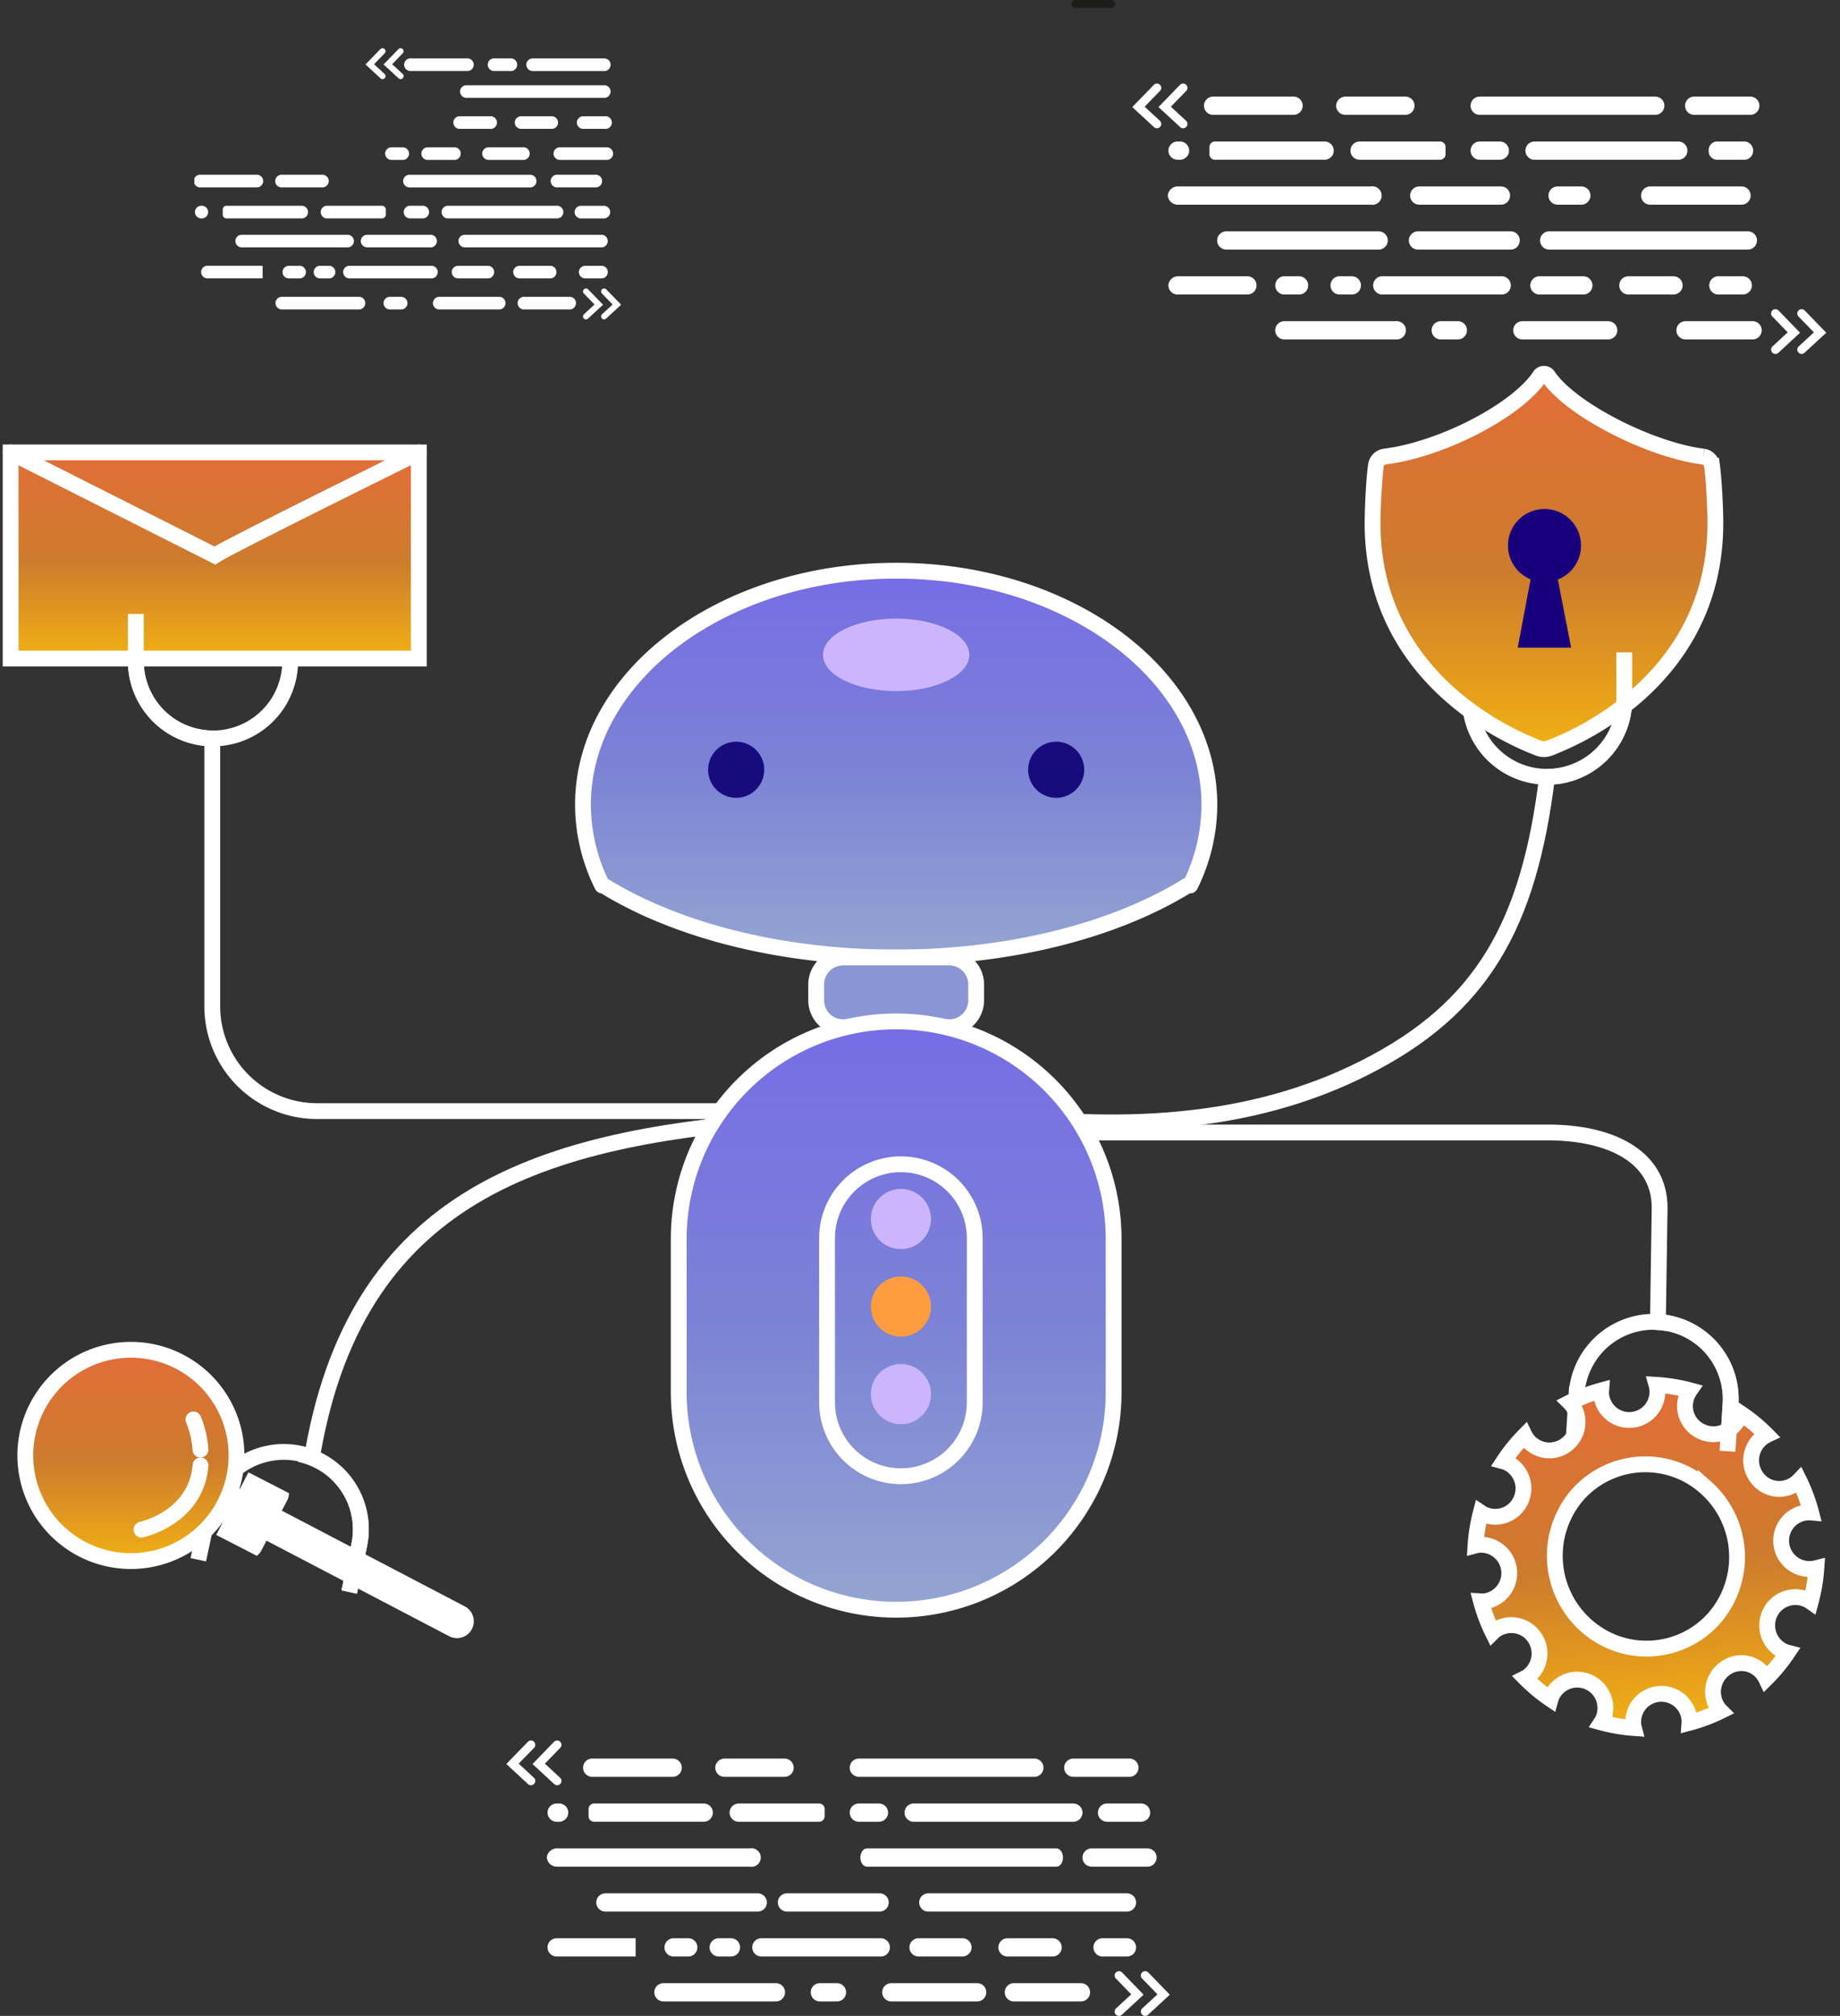 <svg xmlns="http://www.w3.org/2000/svg" xmlns:xlink="http://www.w3.org/1999/xlink" width="232.628" height="254.762" viewBox="0 0 232.628 254.762">
  <rect x="0" y="0" width="232.628" height="254.762" fill="#333333" stroke="none"/>
  <defs>
    <clipPath id="clip-path">
      <rect id="Rectangle_12653" data-name="Rectangle 12653" width="53.957" height="34.275" fill="#fff"/>
    </clipPath>
    <clipPath id="clip-path-2">
      <rect id="Rectangle_12655" data-name="Rectangle 12655" width="83.886" height="34.806" fill="#fff"/>
    </clipPath>
    <clipPath id="clip-path-3">
      <rect id="Rectangle_12656" data-name="Rectangle 12656" width="87.738" height="34.164" fill="#fff"/>
    </clipPath>
    <linearGradient id="linear-gradient" x1="0.5" x2="0.5" y2="1" gradientUnits="objectBoundingBox">
      <stop offset="0" stop-color="#776ce6"/>
      <stop offset="0.5" stop-color="#7b82d6"/>
      <stop offset="1" stop-color="#94a5d1"/>
    </linearGradient>
    <linearGradient id="linear-gradient-2" x1="0.5" x2="0.5" y2="1" gradientUnits="objectBoundingBox">
      <stop offset="0" stop-color="#e26d38"/>
      <stop offset="0.522" stop-color="#cd7b2d"/>
      <stop offset="1" stop-color="#f1b013"/>
    </linearGradient>
    <clipPath id="clip-path-4">
      <path id="Path_37100" data-name="Path 37100" d="M67.063,291.577l3.6,1.851a1.929,1.929,0,0,0,2.6-.833l3.263-6.344a1.931,1.931,0,0,0-.834-2.6l-3.6-1.851Z" transform="translate(-67.063 -281.801)" fill="#fff"/>
    </clipPath>
  </defs>
  <g id="ai_robot" data-name="ai robot" transform="translate(-662.489 -3879.761)">
    <g id="Group_31669" data-name="Group 31669">
      <g id="Group_31660" data-name="Group 31660" transform="translate(644.207 3875.213)">
        <g id="Group_31668" data-name="Group 31668">
          <g id="Group_31649" data-name="Group 31649" transform="translate(42.855 10.64)">
            <g id="Group_31648" data-name="Group 31648">
              <g id="Group_31647" data-name="Group 31647" clip-path="url(#clip-path)">
                <path id="Path_36944" data-name="Path 36944" d="M9.325,44.253H2.3a.8.8,0,1,0,0,1.593H9.325a.8.8,0,1,0,0-1.593" transform="translate(-1.5 -28.26)" fill="#fff"/>
                <path id="Path_36945" data-name="Path 36945" d="M29.52,44.253H24.3a.82.82,0,0,0-.827.719.8.8,0,0,0,.793.875H29.52a.8.8,0,0,0,0-1.593" transform="translate(-13.254 -28.26)" fill="#fff"/>
                <path id="Path_36946" data-name="Path 36946" d="M58.261,45.05h0a.8.8,0,0,0,.8.8h15.33a.8.8,0,0,0,0-1.593H59.058a.8.8,0,0,0-.8.8" transform="translate(-31.864 -28.26)" fill="#fff"/>
                <path id="Path_36947" data-name="Path 36947" d="M104.238,44.253h-4.9a.8.8,0,1,0,0,1.593h4.9a.8.8,0,0,0,0-1.593" transform="translate(-53.413 -28.26)" fill="#fff"/>
                <path id="Path_36948" data-name="Path 36948" d="M83.3,52.686H69.357a.8.8,0,0,0,0,1.593H83.3a.8.8,0,0,0,0-1.593" transform="translate(-37.374 -32.772)" fill="#fff"/>
                <path id="Path_36949" data-name="Path 36949" d="M104.878,53.483h0a.8.8,0,0,0,.8.8h2.969a.8.8,0,0,0,0-1.593h-2.969a.8.8,0,0,0-.8.8" transform="translate(-56.802 -32.772)" fill="#fff"/>
                <path id="Path_36950" data-name="Path 36950" d="M60.812,52.686H59.057a.8.8,0,0,0,0,1.593h1.756a.8.8,0,0,0,0-1.593" transform="translate(-31.864 -32.772)" fill="#fff"/>
                <path id="Path_36951" data-name="Path 36951" d="M43.519,52.686H36.493a.8.8,0,0,0,0,1.593h7.026A.479.479,0,0,0,44,53.8v-.635a.479.479,0,0,0-.479-.479" transform="translate(-19.793 -32.772)" fill="#fff"/>
                <path id="Path_36952" data-name="Path 36952" d="M19.269,52.686H9.688a.479.479,0,0,0-.479.479V53.8a.479.479,0,0,0,.479.479h9.581a.8.8,0,0,0,0-1.593" transform="translate(-5.624 -32.772)" fill="#fff"/>
                <path id="Path_36953" data-name="Path 36953" d="M2.513,52.686H2.3a.8.8,0,0,0,0,1.593h.216a.8.8,0,0,0,0-1.593" transform="translate(-1.5 -32.772)" fill="#fff"/>
                <path id="Path_36954" data-name="Path 36954" d="M73.306,61.35h0a.8.8,0,0,0,.8.8H91.455a.8.8,0,0,0,0-1.593H74.1a.8.8,0,0,0-.8.8" transform="translate(-39.913 -36.98)" fill="#fff"/>
                <path id="Path_36955" data-name="Path 36955" d="M12.655,61.35h0a.8.8,0,0,0,.8.8H26.76a.8.8,0,1,0,0-1.593H13.452a.8.8,0,0,0-.8.8" transform="translate(-7.467 -36.98)" fill="#fff"/>
                <path id="Path_36956" data-name="Path 36956" d="M46.757,61.35h0a.8.8,0,0,0,.8.8h8.092a.8.8,0,0,0,0-1.593H47.554a.8.8,0,0,0-.8.8" transform="translate(-25.71 -36.98)" fill="#fff"/>
                <path id="Path_36957" data-name="Path 36957" d="M25.472,69.784h0a.8.8,0,0,0,.8.8h1.281a.8.8,0,1,0,0-1.593H26.269a.8.8,0,0,0-.8.8" transform="translate(-14.324 -41.492)" fill="#fff"/>
                <path id="Path_36958" data-name="Path 36958" d="M11.2,68.987H4.3a.8.8,0,1,0,0,1.593h6.9Z" transform="translate(-2.57 -41.492)" fill="#fff"/>
                <path id="Path_36959" data-name="Path 36959" d="M33.94,69.784h0a.8.8,0,0,0,.8.8H35.8a.8.8,0,1,0,0-1.593H34.737a.8.8,0,0,0-.8.8" transform="translate(-18.854 -41.492)" fill="#fff"/>
                <path id="Path_36960" data-name="Path 36960" d="M41.951,69.784h0a.8.8,0,0,0,.8.8H53.182a.8.8,0,0,0,0-1.593H42.748a.8.8,0,0,0-.8.8" transform="translate(-23.139 -41.492)" fill="#fff"/>
                <path id="Path_36961" data-name="Path 36961" d="M71.476,69.784h0a.8.8,0,0,0,.8.8h3.836a.8.8,0,0,0,0-1.593H72.272a.8.8,0,0,0-.8.8" transform="translate(-38.934 -41.492)" fill="#fff"/>
                <path id="Path_36962" data-name="Path 36962" d="M88.183,69.784h0a.8.8,0,0,0,.8.8h3.941a.8.8,0,0,0,0-1.593H88.98a.8.8,0,0,0-.8.8" transform="translate(-47.871 -41.492)" fill="#fff"/>
                <path id="Path_36963" data-name="Path 36963" d="M106.035,69.784h0a.8.8,0,0,0,.8.8h2.132a.8.8,0,0,0,0-1.593h-2.132a.8.8,0,0,0-.8.8" transform="translate(-57.421 -41.492)" fill="#fff"/>
                <path id="Path_36964" data-name="Path 36964" d="M23.557,78.217h0a.8.8,0,0,0,.8.8h9.823a.8.8,0,0,0,0-1.593H24.354a.8.8,0,0,0-.8.8" transform="translate(-13.299 -46.003)" fill="#fff"/>
                <path id="Path_36965" data-name="Path 36965" d="M52.937,78.217h0a.8.8,0,0,0,.8.8h1.493a.8.8,0,0,0,0-1.593H53.734a.8.8,0,0,0-.8.8" transform="translate(-29.016 -46.003)" fill="#fff"/>
                <path id="Path_36966" data-name="Path 36966" d="M66.358,78.217h0a.8.8,0,0,0,.8.8h7.5a.8.8,0,1,0,0-1.593h-7.5a.8.8,0,0,0-.8.8" transform="translate(-36.196 -46.003)" fill="#fff"/>
                <path id="Path_36967" data-name="Path 36967" d="M89.379,78.217h0a.8.8,0,0,0,.8.8h5.858a.8.8,0,0,0,0-1.593H90.175a.8.8,0,0,0-.8.8" transform="translate(-48.511 -46.003)" fill="#fff"/>
                <path id="Path_36968" data-name="Path 36968" d="M73.741,20.717h0a.8.8,0,0,0,.8.8H91.89a.8.8,0,1,0,0-1.593H74.538a.8.8,0,0,0-.8.8" transform="translate(-40.145 -15.243)" fill="#fff"/>
                <path id="Path_36969" data-name="Path 36969" d="M84.021,12.634H81.9a.8.8,0,0,0,0,1.593h2.121a.8.8,0,1,0,0-1.593" transform="translate(-44.084 -11.346)" fill="#fff"/>
                <path id="Path_36970" data-name="Path 36970" d="M66.684,12.634h-7.2a.8.8,0,1,0,0,1.593h7.2a.8.8,0,0,0,0-1.593" transform="translate(-32.09 -11.346)" fill="#fff"/>
                <path id="Path_36971" data-name="Path 36971" d="M91.752,13.431h0a.8.8,0,0,0,.8.8h8.976a.8.8,0,1,0,0-1.593H92.549a.8.8,0,0,0-.8.8" transform="translate(-49.78 -11.346)" fill="#fff"/>
                <path id="Path_36972" data-name="Path 36972" d="M71.91,29.15h0a.8.8,0,0,0,.8.8h3.835a.8.8,0,1,0,0-1.593H72.707a.8.8,0,0,0-.8.8" transform="translate(-39.166 -19.755)" fill="#fff"/>
                <path id="Path_36973" data-name="Path 36973" d="M88.618,29.15h0a.8.8,0,0,0,.8.8h3.941a.8.8,0,0,0,0-1.593H89.415a.8.8,0,0,0-.8.8" transform="translate(-48.104 -19.755)" fill="#fff"/>
                <path id="Path_36974" data-name="Path 36974" d="M105.484,29.15h0a.8.8,0,0,0,.8.8h2.9a.8.8,0,0,0,0-1.593h-2.9a.8.8,0,0,0-.8.8" transform="translate(-57.126 -19.755)" fill="#fff"/>
                <path id="Path_36975" data-name="Path 36975" d="M79.762,37.584h0a.8.8,0,0,0,.8.8h4.474a.8.8,0,0,0,0-1.593H80.559a.8.8,0,0,0-.8.8" transform="translate(-43.366 -24.266)" fill="#fff"/>
                <path id="Path_36976" data-name="Path 36976" d="M53.371,37.584h0a.8.8,0,0,0,.8.8h1.493a.8.8,0,0,0,0-1.593H54.168a.8.8,0,0,0-.8.8" transform="translate(-29.248 -24.266)" fill="#fff"/>
                <path id="Path_36977" data-name="Path 36977" d="M63.213,37.584h0a.8.8,0,0,0,.8.8h3.3a.8.8,0,1,0,0-1.593h-3.3a.8.8,0,0,0-.8.8" transform="translate(-34.513 -24.266)" fill="#fff"/>
                <path id="Path_36978" data-name="Path 36978" d="M99.146,37.584h0a.8.8,0,0,0,.8.8H105.8a.8.8,0,1,0,0-1.593H99.943a.8.8,0,0,0-.8.8" transform="translate(-53.736 -24.266)" fill="#fff"/>
                <path id="Path_36979" data-name="Path 36979" d="M50.184,13.771a.374.374,0,0,1-.256-.1l-1.9-1.753,1.882-1.939a.377.377,0,1,1,.542.526l-1.344,1.384,1.329,1.228a.378.378,0,0,1-.256.655" transform="translate(-26.392 -9.864)" fill="#fff"/>
                <path id="Path_36980" data-name="Path 36980" d="M55.1,13.771a.374.374,0,0,1-.256-.1l-1.9-1.753,1.882-1.939a.377.377,0,0,1,.542.526L54.03,11.888l1.329,1.228a.378.378,0,0,1-.256.655" transform="translate(-29.023 -9.864)" fill="#fff"/>
                <path id="Path_36981" data-name="Path 36981" d="M112.459,79.071a.378.378,0,0,1-.256-.655l1.329-1.228L112.188,75.8a.377.377,0,1,1,.542-.526l1.882,1.939-1.9,1.753a.374.374,0,0,1-.256.1" transform="translate(-60.656 -44.796)" fill="#fff"/>
                <path id="Path_36982" data-name="Path 36982" d="M107.541,79.071a.378.378,0,0,1-.256-.655l1.329-1.228L107.27,75.8a.377.377,0,1,1,.542-.526l1.882,1.939-1.9,1.753a.374.374,0,0,1-.256.1" transform="translate(-58.024 -44.796)" fill="#fff"/>
              </g>
            </g>
          </g>
          <g id="Group_31655" data-name="Group 31655" transform="translate(82.295 224.504)">
            <g id="Group_31654" data-name="Group 31654">
              <g id="Group_31653" data-name="Group 31653" clip-path="url(#clip-path-2)">
                <path id="Path_37015" data-name="Path 37015" d="M35.135,324.554H24.962a1.153,1.153,0,0,0,0,2.306H35.135a1.153,1.153,0,0,0,0-2.306" transform="translate(-14.104 -322.268)" fill="#fff"/>
                <path id="Path_37016" data-name="Path 37016" d="M57.4,324.554H49.845a1.187,1.187,0,0,0-1.2,1.04A1.154,1.154,0,0,0,49.8,326.86h7.6a1.153,1.153,0,0,0,0-2.306" transform="translate(-22.222 -322.268)" fill="#fff"/>
                <path id="Path_37017" data-name="Path 37017" d="M73.894,325.707h0a1.153,1.153,0,0,0,1.153,1.153H97.236a1.153,1.153,0,0,0,0-2.306H75.047a1.153,1.153,0,0,0-1.153,1.153" transform="translate(-30.477 -322.268)" fill="#fff"/>
                <path id="Path_37018" data-name="Path 37018" d="M122.419,324.554h-7.091a1.153,1.153,0,0,0,0,2.306h7.091a1.153,1.153,0,0,0,0-2.306" transform="translate(-43.645 -322.268)" fill="#fff"/>
                <path id="Path_37019" data-name="Path 37019" d="M105.532,332.988H85.346a1.153,1.153,0,1,0,0,2.306h20.186a1.153,1.153,0,0,0,0-2.306" transform="translate(-33.844 -325.025)" fill="#fff"/>
                <path id="Path_37020" data-name="Path 37020" d="M120.511,334.141h0a1.153,1.153,0,0,0,1.153,1.153h4.3a1.153,1.153,0,1,0,0-2.306h-4.3a1.153,1.153,0,0,0-1.153,1.153" transform="translate(-45.716 -325.025)" fill="#fff"/>
                <path id="Path_37021" data-name="Path 37021" d="M77.587,332.988H75.046a1.153,1.153,0,1,0,0,2.306h2.541a1.153,1.153,0,1,0,0-2.306" transform="translate(-30.477 -325.025)" fill="#fff"/>
                <path id="Path_37022" data-name="Path 37022" d="M62.652,332.988H52.482a1.153,1.153,0,1,0,0,2.306h10.17a.693.693,0,0,0,.693-.693v-.919a.693.693,0,0,0-.693-.693" transform="translate(-23.1 -325.025)" fill="#fff"/>
                <path id="Path_37023" data-name="Path 37023" d="M39.4,332.988H25.535a.693.693,0,0,0-.694.693v.919a.693.693,0,0,0,.694.693H39.4a1.153,1.153,0,0,0,0-2.306" transform="translate(-14.442 -325.025)" fill="#fff"/>
                <path id="Path_37024" data-name="Path 37024" d="M18.6,332.988h-.313a1.153,1.153,0,0,0,0,2.306H18.6a1.153,1.153,0,0,0,0-2.306" transform="translate(-11.922 -325.025)" fill="#fff"/>
                <path id="Path_37025" data-name="Path 37025" d="M17,342.574h0a1.28,1.28,0,0,0,1.377,1.153H42.674a1.171,1.171,0,1,0,0-2.306H18.382A1.28,1.28,0,0,0,17,342.574" transform="translate(-11.88 -327.781)" fill="#fff"/>
                <path id="Path_37026" data-name="Path 37026" d="M75.892,342.574h0c0,.637.37,1.153.827,1.153H100.68c.456,0,.826-.516.826-1.153s-.37-1.153-.826-1.153H76.719c-.456,0-.827.516-.827,1.153" transform="translate(-31.13 -327.781)" fill="#fff"/>
                <path id="Path_37027" data-name="Path 37027" d="M117.614,342.574h0a1.153,1.153,0,0,0,1.153,1.153h7.067a1.153,1.153,0,0,0,0-2.306h-7.067a1.153,1.153,0,0,0-1.153,1.153" transform="translate(-44.769 -327.781)" fill="#fff"/>
                <path id="Path_37028" data-name="Path 37028" d="M86.939,351.008h0a1.153,1.153,0,0,0,1.153,1.153h25.116a1.153,1.153,0,1,0,0-2.306H88.092a1.153,1.153,0,0,0-1.153,1.153" transform="translate(-34.741 -330.538)" fill="#fff"/>
                <path id="Path_37029" data-name="Path 37029" d="M26.288,351.008h0a1.153,1.153,0,0,0,1.153,1.153H46.7a1.153,1.153,0,1,0,0-2.306H27.441a1.153,1.153,0,0,0-1.153,1.153" transform="translate(-14.915 -330.538)" fill="#fff"/>
                <path id="Path_37030" data-name="Path 37030" d="M60.39,351.008h0a1.153,1.153,0,0,0,1.153,1.153H73.256a1.153,1.153,0,1,0,0-2.306H61.543a1.153,1.153,0,0,0-1.153,1.153" transform="translate(-26.062 -330.538)" fill="#fff"/>
                <path id="Path_37031" data-name="Path 37031" d="M39.1,359.441h0a1.153,1.153,0,0,0,1.153,1.153h1.854a1.153,1.153,0,0,0,0-2.306H40.258a1.153,1.153,0,0,0-1.153,1.153" transform="translate(-19.105 -333.295)" fill="#fff"/>
                <path id="Path_37032" data-name="Path 37032" d="M28.272,358.288H18.286a1.153,1.153,0,0,0,0,2.306h9.986Z" transform="translate(-11.922 -333.295)" fill="#fff"/>
                <path id="Path_37033" data-name="Path 37033" d="M47.573,359.441h0a1.153,1.153,0,0,0,1.153,1.153h1.545a1.153,1.153,0,0,0,0-2.306H48.726a1.153,1.153,0,0,0-1.153,1.153" transform="translate(-21.873 -333.295)" fill="#fff"/>
                <path id="Path_37034" data-name="Path 37034" d="M55.584,359.441h0a1.153,1.153,0,0,0,1.153,1.153h15.1a1.153,1.153,0,0,0,0-2.306h-15.1a1.153,1.153,0,0,0-1.153,1.153" transform="translate(-24.491 -333.295)" fill="#fff"/>
                <path id="Path_37035" data-name="Path 37035" d="M85.108,359.441h0a1.153,1.153,0,0,0,1.153,1.153h5.55a1.153,1.153,0,0,0,0-2.306h-5.55a1.153,1.153,0,0,0-1.153,1.153" transform="translate(-34.143 -333.295)" fill="#fff"/>
                <path id="Path_37036" data-name="Path 37036" d="M101.816,359.441h0a1.153,1.153,0,0,0,1.153,1.153h5.7a1.153,1.153,0,0,0,0-2.306h-5.7a1.153,1.153,0,0,0-1.153,1.153" transform="translate(-39.604 -333.295)" fill="#fff"/>
                <path id="Path_37037" data-name="Path 37037" d="M119.668,359.441h0a1.153,1.153,0,0,0,1.153,1.153h3.086a1.153,1.153,0,0,0,0-2.306h-3.086a1.153,1.153,0,0,0-1.153,1.153" transform="translate(-45.44 -333.295)" fill="#fff"/>
                <path id="Path_37038" data-name="Path 37038" d="M37.19,367.874h0a1.153,1.153,0,0,0,1.153,1.154H52.56a1.153,1.153,0,0,0,0-2.306H38.343a1.153,1.153,0,0,0-1.153,1.152" transform="translate(-18.479 -336.052)" fill="#fff"/>
                <path id="Path_37039" data-name="Path 37039" d="M66.57,367.875h0a1.153,1.153,0,0,0,1.153,1.153h2.161a1.153,1.153,0,0,0,0-2.306H67.723a1.153,1.153,0,0,0-1.153,1.153" transform="translate(-28.083 -336.052)" fill="#fff"/>
                <path id="Path_37040" data-name="Path 37040" d="M79.991,367.875h0a1.153,1.153,0,0,0,1.153,1.153H92a1.153,1.153,0,0,0,0-2.306H81.144a1.153,1.153,0,0,0-1.153,1.153" transform="translate(-32.47 -336.052)" fill="#fff"/>
                <path id="Path_37041" data-name="Path 37041" d="M103.011,367.875h0a1.153,1.153,0,0,0,1.153,1.153h8.478a1.153,1.153,0,0,0,0-2.306h-8.478a1.153,1.153,0,0,0-1.153,1.153" transform="translate(-39.995 -336.052)" fill="#fff"/>
                <path id="Path_37042" data-name="Path 37042" d="M12.507,326.813a.544.544,0,0,1-.371-.145L9.391,324.13l2.724-2.806a.546.546,0,0,1,.784.761l-1.945,2,1.923,1.778a.547.547,0,0,1-.371.948" transform="translate(-9.391 -321.157)" fill="#fff"/>
                <path id="Path_37043" data-name="Path 37043" d="M17.426,326.813a.541.541,0,0,1-.37-.145L14.31,324.13l2.724-2.806a.546.546,0,0,1,.784.761l-1.945,2,1.923,1.778a.547.547,0,0,1-.371.948" transform="translate(-10.999 -321.157)" fill="#fff"/>
                <path id="Path_37044" data-name="Path 37044" d="M129.122,370.12a.547.547,0,0,1-.371-.948l1.923-1.778-1.945-2a.546.546,0,1,1,.784-.761l2.724,2.807-2.746,2.537a.541.541,0,0,1-.37.145" transform="translate(-48.352 -335.314)" fill="#fff"/>
                <path id="Path_37045" data-name="Path 37045" d="M124.2,370.12a.547.547,0,0,1-.371-.948l1.923-1.778-1.945-2a.546.546,0,1,1,.784-.761l2.724,2.807-2.746,2.537a.541.541,0,0,1-.37.145" transform="translate(-46.744 -335.314)" fill="#fff"/>
              </g>
            </g>
          </g>
          <g id="Group_31658" data-name="Group 31658" transform="translate(161.435 15.111)">
            <g id="Group_31657" data-name="Group 31657">
              <g id="Group_31656" data-name="Group 31656" clip-path="url(#clip-path-3)">
                <path id="Path_37046" data-name="Path 37046" d="M264.627,24.893H254.454a1.153,1.153,0,0,0,0,2.306h10.173a1.153,1.153,0,1,0,0-2.306" transform="translate(-244.238 -23.249)" fill="#fff"/>
                <path id="Path_37047" data-name="Path 37047" d="M286.888,24.893h-7.551a1.187,1.187,0,0,0-1.2,1.04,1.154,1.154,0,0,0,1.148,1.266h7.6a1.153,1.153,0,0,0,0-2.306" transform="translate(-252.356 -23.249)" fill="#fff"/>
                <path id="Path_37048" data-name="Path 37048" d="M303.385,26.046h0a1.153,1.153,0,0,0,1.153,1.153h22.189a1.153,1.153,0,0,0,0-2.306H304.538a1.153,1.153,0,0,0-1.153,1.153" transform="translate(-260.611 -23.249)" fill="#fff"/>
                <path id="Path_37049" data-name="Path 37049" d="M351.911,24.893H344.82a1.153,1.153,0,0,0,0,2.306h7.091a1.153,1.153,0,0,0,0-2.306" transform="translate(-273.779 -23.249)" fill="#fff"/>
                <path id="Path_37050" data-name="Path 37050" d="M333.109,33.326H314.734a1.158,1.158,0,0,0,0,2.306h18.375a1.158,1.158,0,0,0,0-2.306" transform="translate(-263.977 -26.005)" fill="#fff"/>
                <path id="Path_37051" data-name="Path 37051" d="M348.1,34.479h0a1.078,1.078,0,0,0,.982,1.153h3.661a1.168,1.168,0,0,0,0-2.306h-3.661a1.078,1.078,0,0,0-.982,1.153" transform="translate(-275.226 -26.005)" fill="#fff"/>
                <path id="Path_37052" data-name="Path 37052" d="M307.079,33.326h-2.541a1.153,1.153,0,0,0,0,2.306h2.541a1.153,1.153,0,1,0,0-2.306" transform="translate(-260.611 -26.005)" fill="#fff"/>
                <path id="Path_37053" data-name="Path 37053" d="M292.144,33.326h-10.17a1.153,1.153,0,0,0,0,2.306h10.17a.693.693,0,0,0,.693-.693v-.919a.693.693,0,0,0-.693-.693" transform="translate(-253.234 -26.005)" fill="#fff"/>
                <path id="Path_37054" data-name="Path 37054" d="M268.894,33.326H255.026a.693.693,0,0,0-.693.693v.919a.693.693,0,0,0,.693.693h13.867a1.153,1.153,0,0,0,0-2.306" transform="translate(-244.576 -26.005)" fill="#fff"/>
                <path id="Path_37055" data-name="Path 37055" d="M248.091,33.326h-.313a1.153,1.153,0,1,0,0,2.306h.313a1.153,1.153,0,0,0,0-2.306" transform="translate(-242.056 -26.005)" fill="#fff"/>
                <path id="Path_37056" data-name="Path 37056" d="M246.5,42.913h0a1.28,1.28,0,0,0,1.377,1.153h24.292a1.171,1.171,0,1,0,0-2.306H247.874a1.28,1.28,0,0,0-1.377,1.153" transform="translate(-242.014 -28.762)" fill="#fff"/>
                <path id="Path_37057" data-name="Path 37057" d="M303.508,41.76H293.179a1.153,1.153,0,0,0,0,2.306h10.329a1.153,1.153,0,0,0,0-2.306" transform="translate(-256.897 -28.762)" fill="#fff"/>
                <path id="Path_37058" data-name="Path 37058" d="M318.009,42.913h0a1.153,1.153,0,0,0,1.153,1.153h3a1.153,1.153,0,0,0,0-2.306h-3a1.153,1.153,0,0,0-1.153,1.153" transform="translate(-265.391 -28.762)" fill="#fff"/>
                <path id="Path_37059" data-name="Path 37059" d="M335.4,42.913h0a1.153,1.153,0,0,0,1.153,1.153h11.549a1.153,1.153,0,0,0,0-2.306H336.556a1.153,1.153,0,0,0-1.153,1.153" transform="translate(-271.077 -28.762)" fill="#fff"/>
                <path id="Path_37060" data-name="Path 37060" d="M316.431,51.346h0a1.153,1.153,0,0,0,1.153,1.153H342.7a1.153,1.153,0,0,0,0-2.306H317.584a1.153,1.153,0,0,0-1.153,1.153" transform="translate(-264.875 -31.519)" fill="#fff"/>
                <path id="Path_37061" data-name="Path 37061" d="M255.78,51.346h0a1.153,1.153,0,0,0,1.153,1.153h19.262a1.153,1.153,0,0,0,0-2.306H256.933a1.153,1.153,0,0,0-1.153,1.153" transform="translate(-245.049 -31.519)" fill="#fff"/>
                <path id="Path_37062" data-name="Path 37062" d="M291.789,51.346h0a1.153,1.153,0,0,0,1.153,1.153h11.713a1.153,1.153,0,0,0,0-2.306H292.942a1.153,1.153,0,0,0-1.153,1.153" transform="translate(-256.82 -31.519)" fill="#fff"/>
                <path id="Path_37063" data-name="Path 37063" d="M266.689,59.78h0a1.153,1.153,0,0,0,1.153,1.153H269.7a1.153,1.153,0,1,0,0-2.306h-1.853a1.153,1.153,0,0,0-1.153,1.153" transform="translate(-248.615 -34.276)" fill="#fff"/>
                <path id="Path_37064" data-name="Path 37064" d="M256.611,58.627h-8.744a1.215,1.215,0,0,0-1.23.985,1.153,1.153,0,0,0,1.141,1.321h8.832a1.153,1.153,0,1,0,0-2.306" transform="translate(-242.056 -34.276)" fill="#fff"/>
                <path id="Path_37065" data-name="Path 37065" d="M277.065,59.78h0a1.153,1.153,0,0,0,1.153,1.153h1.545a1.153,1.153,0,0,0,0-2.306h-1.545a1.153,1.153,0,0,0-1.153,1.153" transform="translate(-252.007 -34.276)" fill="#fff"/>
                <path id="Path_37066" data-name="Path 37066" d="M285.076,59.78h0a1.153,1.153,0,0,0,1.153,1.153h15.1a1.153,1.153,0,0,0,0-2.306h-15.1a1.153,1.153,0,0,0-1.153,1.153" transform="translate(-254.625 -34.276)" fill="#fff"/>
                <path id="Path_37067" data-name="Path 37067" d="M314.6,59.78h0a1.153,1.153,0,0,0,1.153,1.153H321.3a1.153,1.153,0,0,0,0-2.306h-5.551A1.153,1.153,0,0,0,314.6,59.78" transform="translate(-264.277 -34.276)" fill="#fff"/>
                <path id="Path_37068" data-name="Path 37068" d="M331.308,59.78h0a1.153,1.153,0,0,0,1.153,1.153h5.7a1.153,1.153,0,1,0,0-2.306h-5.7a1.153,1.153,0,0,0-1.153,1.153" transform="translate(-269.738 -34.276)" fill="#fff"/>
                <path id="Path_37069" data-name="Path 37069" d="M348.206,59.78h0a1.153,1.153,0,0,0,1.153,1.153h3.086a1.153,1.153,0,1,0,0-2.306h-3.086a1.153,1.153,0,0,0-1.153,1.153" transform="translate(-275.262 -34.276)" fill="#fff"/>
                <path id="Path_37070" data-name="Path 37070" d="M266.682,68.213h0a1.153,1.153,0,0,0,1.153,1.153h14.217a1.153,1.153,0,0,0,0-2.306H267.835a1.153,1.153,0,0,0-1.153,1.153" transform="translate(-248.613 -37.033)" fill="#fff"/>
                <path id="Path_37071" data-name="Path 37071" d="M296.062,68.213h0a1.153,1.153,0,0,0,1.153,1.153h2.161a1.153,1.153,0,0,0,0-2.306h-2.161a1.153,1.153,0,0,0-1.153,1.153" transform="translate(-258.217 -37.033)" fill="#fff"/>
                <path id="Path_37072" data-name="Path 37072" d="M311.39,68.213h0a1.153,1.153,0,0,0,1.153,1.153h10.851a1.153,1.153,0,1,0,0-2.306H312.543a1.153,1.153,0,0,0-1.153,1.153" transform="translate(-263.227 -37.033)" fill="#fff"/>
                <path id="Path_37073" data-name="Path 37073" d="M342.04,68.213h0a1.153,1.153,0,0,0,1.153,1.153h8.478a1.153,1.153,0,0,0,0-2.306h-8.478a1.153,1.153,0,0,0-1.153,1.153" transform="translate(-273.247 -37.033)" fill="#fff"/>
                <path id="Path_37074" data-name="Path 37074" d="M242.953,28.1a.541.541,0,0,1-.37-.145l-2.746-2.538,2.724-2.806a.546.546,0,0,1,.784.761l-1.945,2,1.923,1.777a.547.547,0,0,1-.371.948" transform="translate(-239.837 -22.45)" fill="#fff"/>
                <path id="Path_37075" data-name="Path 37075" d="M247.872,28.1a.541.541,0,0,1-.37-.145l-2.746-2.538,2.724-2.806a.546.546,0,0,1,.784.761l-1.945,2,1.923,1.777a.547.547,0,0,1-.371.948" transform="translate(-241.445 -22.45)" fill="#fff"/>
                <path id="Path_37076" data-name="Path 37076" d="M365.29,70.46a.547.547,0,0,1-.371-.948l1.923-1.778-1.945-2a.546.546,0,1,1,.784-.761l2.724,2.807-2.746,2.538a.544.544,0,0,1-.37.145" transform="translate(-280.668 -36.296)" fill="#fff"/>
                <path id="Path_37077" data-name="Path 37077" d="M360.372,70.46a.547.547,0,0,1-.371-.948l1.923-1.778-1.945-2a.546.546,0,0,1,.784-.761l2.724,2.807-2.745,2.538a.546.546,0,0,1-.371.145" transform="translate(-279.061 -36.296)" fill="#fff"/>
              </g>
            </g>
          </g>
          <path id="Union_1278" data-name="Union 1278" d="M-4535.6-3943.422l-.182-.011a22.968,22.968,0,0,1-2.428-10.214c0-16.329,17.728-29.566,39.6-29.566s39.593,13.237,39.593,29.566a22.966,22.966,0,0,1-2.427,10.214l-.365.022c-9,5.564-22.182,9.08-36.883,9.08S-4526.6-3937.852-4535.6-3943.422Z" transform="translate(4630.197 4059.884)" stroke="#fff" stroke-linecap="round" stroke-linejoin="round" stroke-width="2" fill="url(#linear-gradient)"/>
          <path id="Path_37081" data-name="Path 37081" d="M167.258,149.56a3.545,3.545,0,1,1-3.545-3.545,3.545,3.545,0,0,1,3.545,3.545" transform="translate(-52.359 -47.732)" fill="#180b7e"/>
          <path id="Path_37082" data-name="Path 37082" d="M227.366,149.56a3.545,3.545,0,1,1-3.545-3.545,3.545,3.545,0,0,1,3.545,3.545" transform="translate(-72.008 -47.732)" fill="#180b7e"/>
          <path id="Path_37083" data-name="Path 37083" d="M200.246,127.478c0,2.53-4.142,4.582-9.25,4.582s-9.25-2.052-9.25-4.582,4.142-4.582,9.25-4.582,9.25,2.052,9.25,4.582" transform="translate(-59.412 -40.174)" fill="#ccb5fc"/>
          <path id="Path_37085" data-name="Path 37085" d="M197.272,195.347H183.88a3.419,3.419,0,0,1-3.419-3.419v-1.98a3.419,3.419,0,0,1,3.419-3.419h13.391a3.419,3.419,0,0,1,3.419,3.419v1.98a3.419,3.419,0,0,1-3.419,3.419" transform="translate(-58.992 -60.976)" fill="#8996d3" stroke="#fff" stroke-width="2"/>
          <path id="Path_37086" data-name="Path 37086" d="M211.215,195.088c17.207,2.283,33.921,1.759,48.709-5.746s20.687-17.978,23-36.735" transform="translate(-69.045 -49.887)" fill="none" stroke="#fff" stroke-miterlimit="10" stroke-width="2"/>
          <path id="Path_37087" data-name="Path 37087" d="M147.041,216.816c-30.662,2.112-55.152,8.524-61.088,42.015" transform="translate(-28.098 -70.876)" fill="none" stroke="#fff" stroke-miterlimit="10" stroke-width="2"/>
          <path id="Path_37088" data-name="Path 37088" d="M141.384,192.794H80.28a13.25,13.25,0,0,1-13.25-13.25V146.308" transform="translate(-21.912 -47.827)" fill="none" stroke="#fff" stroke-miterlimit="10" stroke-width="2"/>
          <path id="Path_37089" data-name="Path 37089" d="M222.794,219.379h64.032c7.669,0,14.11,2.881,14.11,9.531l-.225,14.964" transform="translate(-72.83 -71.714)" fill="none" stroke="#fff" stroke-miterlimit="10" stroke-width="2"/>
          <path id="Path_37090" data-name="Path 37090" d="M72.186,122.019V128a9.755,9.755,0,0,1-19.51,0v-5.979" transform="translate(-17.22 -39.887)" fill="none" stroke="#fff" stroke-miterlimit="10" stroke-width="2"/>
          <path id="Path_37091" data-name="Path 37091" d="M322.773,129.232v5.979a9.755,9.755,0,0,1-19.51,0v-5.979" transform="translate(-99.135 -42.245)" fill="none" stroke="#fff" stroke-miterlimit="10" stroke-width="2"/>
          <path id="Path_37092" data-name="Path 37092" d="M322.71,270.019l.388-5.966a9.755,9.755,0,0,1,19.469,1.267l-.388,5.966" transform="translate(-105.492 -83.336)" fill="none" stroke="#fff" stroke-miterlimit="10" stroke-width="2"/>
          <path id="Path_37093" data-name="Path 37093" d="M64.407,293.017l1.249-5.847a9.755,9.755,0,1,1,19.079,4.076l-1.249,5.847" transform="translate(-21.054 -91.351)" fill="none" stroke="#fff" stroke-miterlimit="10" stroke-width="2"/>
          <rect id="Rectangle_12657" data-name="Rectangle 12657" width="51.608" height="26.051" transform="translate(19.626 61.723)" stroke="#fff" stroke-width="2" fill="url(#linear-gradient-2)"/>
          <path id="Path_37094" data-name="Path 37094" d="M80.765,91.7s-23.921,11.793-25.8,13.025L29.157,91.7" transform="translate(-9.531 -29.976)" fill="none" stroke="#fff" stroke-linecap="round" stroke-miterlimit="10" stroke-width="2"/>
          <path id="Path_37095" data-name="Path 37095" d="M62.431,137.753A9.756,9.756,0,0,1,52.676,128v-5.979" transform="translate(-17.22 -39.887)" fill="none" stroke="#fff" stroke-miterlimit="10" stroke-width="2"/>
          <path id="Path_37096" data-name="Path 37096" d="M306.433,257.27a3.562,3.562,0,0,1-.186-.407,21.515,21.515,0,0,0-2.942,3.046,3.444,3.444,0,0,1,.414.184,3.6,3.6,0,0,1,1.338,4.889,3.554,3.554,0,0,1-4.86,1.351,3.427,3.427,0,0,1-.325-.232,22,22,0,0,0-1.03,4.084,3.433,3.433,0,0,1,.405-.044,3.587,3.587,0,0,1,.048,7.173,3.415,3.415,0,0,1-.374-.035,21.711,21.711,0,0,0,1.129,4.039,3.428,3.428,0,0,1,.314-.231,3.549,3.549,0,0,1,4.877,1.274,3.6,3.6,0,0,1-1.272,4.91,3.418,3.418,0,0,1-.33.153,21.428,21.428,0,0,0,2.971,2.94,3.631,3.631,0,0,1,.16-.364,3.555,3.555,0,0,1,4.86-1.351,3.6,3.6,0,0,1,1.337,4.889,3.435,3.435,0,0,1-.224.318,21.6,21.6,0,0,0,4.053,1.058,3.633,3.633,0,0,1-.046-.425,3.564,3.564,0,1,1,7.128-.056,3.5,3.5,0,0,1-.04.432,21.323,21.323,0,0,0,4.07-1.131,3.428,3.428,0,0,1-.278-.382,3.6,3.6,0,0,1,1.272-4.91,3.454,3.454,0,0,1,5.078,1.715,21.557,21.557,0,0,0,3-3.049,3.508,3.508,0,0,1-.482-.214,3.6,3.6,0,0,1-1.337-4.889,3.555,3.555,0,0,1,4.86-1.351,3.518,3.518,0,0,1,.432.308,22.032,22.032,0,0,0,1.081-4.178,3.579,3.579,0,1,1-.611-7.112,3.53,3.53,0,0,1,.561.053,21.62,21.62,0,0,0-1.154-4.177,3.495,3.495,0,0,1-5.353-.924,3.6,3.6,0,0,1,1.271-4.909,3.545,3.545,0,0,1,.513-.238,21.462,21.462,0,0,0-3.078-3.029,3.659,3.659,0,0,1-.236.538,3.555,3.555,0,0,1-4.86,1.351A3.521,3.521,0,0,1,327.56,253a21.6,21.6,0,0,0-4.157-1.055,3.532,3.532,0,0,1,.059.55,3.564,3.564,0,1,1-7.128.056,3.618,3.618,0,0,1,.048-.507,21.349,21.349,0,0,0-4.1,1.176,3.47,3.47,0,0,1,.3.411,3.6,3.6,0,0,1-1.272,4.909,3.549,3.549,0,0,1-4.877-1.274m22.037,8.123a11.772,11.772,0,0,1-.265,16.488,11.44,11.44,0,0,1-16.291-.385,11.772,11.772,0,0,1,.263-16.488,11.441,11.441,0,0,1,16.292.385" transform="matrix(0.996, -0.087, 0.087, 0.996, -116.325, -43.243)" stroke="#fff" stroke-width="2" fill="url(#linear-gradient-2)"/>
          <path id="Path_37098" data-name="Path 37098" d="M337.076,254.893c.489.032,2.054.145,2.519.246a9.756,9.756,0,0,1,7.668,10.169l-.388,5.966" transform="translate(-110.189 -83.323)" fill="none" stroke="#fff" stroke-miterlimit="10" stroke-width="2"/>
          <path id="Path_37099" data-name="Path 37099" d="M63.911,285h0a2.128,2.128,0,0,1,2.871-.9l31.072,16.247a2.127,2.127,0,0,1-1.972,3.771L64.81,287.872a2.127,2.127,0,0,1-.9-2.871" transform="translate(-20.813 -92.792)" fill="#fff"/>
        </g>
      </g>
      <g id="Group_31662" data-name="Group 31662" transform="translate(689.348 4064.895)">
        <g id="Group_31661" data-name="Group 31661" clip-path="url(#clip-path-4)">
          <rect id="Rectangle_12659" data-name="Rectangle 12659" width="8.902" height="5.979" transform="translate(0.478 8.846) rotate(-62.786)" fill="#fff"/>
        </g>
      </g>
      <path id="Path_37102" data-name="Path 37102" d="M38.5,262.024A13.35,13.35,0,1,1,33.757,280.3,13.35,13.35,0,0,1,38.5,262.024" transform="translate(633.774 3790.161)" stroke="#fff" stroke-width="2" fill="url(#linear-gradient-2)"/>
      <path id="Path_37103" data-name="Path 37103" d="M64.381,277.066a12.157,12.157,0,0,0-.886-3.806" transform="translate(623.451 3785.886)" fill="none" stroke="#fff" stroke-linecap="round" stroke-linejoin="round" stroke-width="2"/>
      <path id="Path_37104" data-name="Path 37104" d="M53.742,290.012c3.963-1.061,7.127-3.864,7.455-8.118" transform="translate(626.639 3783.063)" fill="none" stroke="#fff" stroke-linecap="round" stroke-linejoin="round" stroke-width="2"/>
      <path id="Path_37105" data-name="Path 37105" d="M83.463,279.773h0a9.759,9.759,0,0,1,7.5,11.578L89.716,297.2" transform="translate(616.923 3783.757)" fill="none" stroke="#fff" stroke-miterlimit="10" stroke-width="2"/>
      <path id="Path_37109" data-name="Path 37109" d="M326.78,87.407c-6.744-.862-16.785-5.966-19.618-10.187a.621.621,0,0,0-1.053.019c-2.767,4.218-12.232,9.234-19.6,10.159a1.315,1.315,0,0,0-1.12,1.158c-.258,1.983-.4,5.193-.42,6.893-.2,19.4,16.444,27.07,21,28.8a1.866,1.866,0,0,0,1.336,0c4.554-1.733,21.2-9.4,21-28.8-.018-1.7-.162-4.908-.42-6.891a1.307,1.307,0,0,0-1.1-1.155" transform="translate(551.052 3850.063)" stroke="#fff" stroke-width="2" fill="url(#linear-gradient-2)"/>
      <path id="Path_37111" data-name="Path 37111" d="M319.637,106.938a4.618,4.618,0,1,1-4.618-4.617,4.617,4.617,0,0,1,4.618,4.617" transform="translate(542.738 3841.765)" fill="#18007e"/>
      <path id="Path_37112" data-name="Path 37112" d="M318.984,122.988l-2.16-11.051-2.526.079-2.068,10.972Z" transform="translate(542.141 3838.622)" fill="#18007e"/>
      <path id="Path_37113" data-name="Path 37113" d="M327.51,129.232v5.979a9.755,9.755,0,0,1-9.755,9.755" transform="translate(540.334 3832.968)" fill="none" stroke="#fff" stroke-miterlimit="10" stroke-width="2"/>
      <line id="Line_3753" data-name="Line 3753" x2="4.527" transform="translate(798.446 3880.261)" fill="none" stroke="#1c1c1b" stroke-linecap="round" stroke-linejoin="round" stroke-width="1"/>
      <path id="Path_37148" data-name="Path 37148" d="M209.629,245.387V226.022a27.491,27.491,0,0,0-54.983,0v19.365a27.491,27.491,0,0,0,54.983,0" transform="translate(593.654 3810.314)" stroke="#fff" stroke-width="2" fill="url(#linear-gradient)"/>
      <path id="Rectangle_12674" data-name="Rectangle 12674" d="M9.337,0h0a9.337,9.337,0,0,1,9.337,9.337V30.085a9.336,9.336,0,0,1-9.336,9.336h0A9.337,9.337,0,0,1,0,30.084V9.337A9.337,9.337,0,0,1,9.337,0Z" transform="translate(767.051 4026.899)" fill="none" stroke="#fff" stroke-linecap="round" stroke-linejoin="round" stroke-width="2"/>
      <path id="Path_37149" data-name="Path 37149" d="M198.331,233.78a3.8,3.8,0,1,1-3.8-3.8,3.8,3.8,0,0,1,3.8,3.8" transform="translate(581.86 3800.035)" fill="#ccb5fc"/>
      <path id="Path_37150" data-name="Path 37150" d="M198.331,250.219a3.8,3.8,0,1,1-3.8-3.8,3.8,3.8,0,0,1,3.8,3.8" transform="translate(581.86 3794.661)" fill="#ff9c40"/>
      <path id="Path_37151" data-name="Path 37151" d="M198.331,266.659a3.8,3.8,0,1,1-3.8-3.8,3.8,3.8,0,0,1,3.8,3.8" transform="translate(581.86 3789.287)" fill="#ccb5fc"/>
    </g>
  </g>
</svg>
